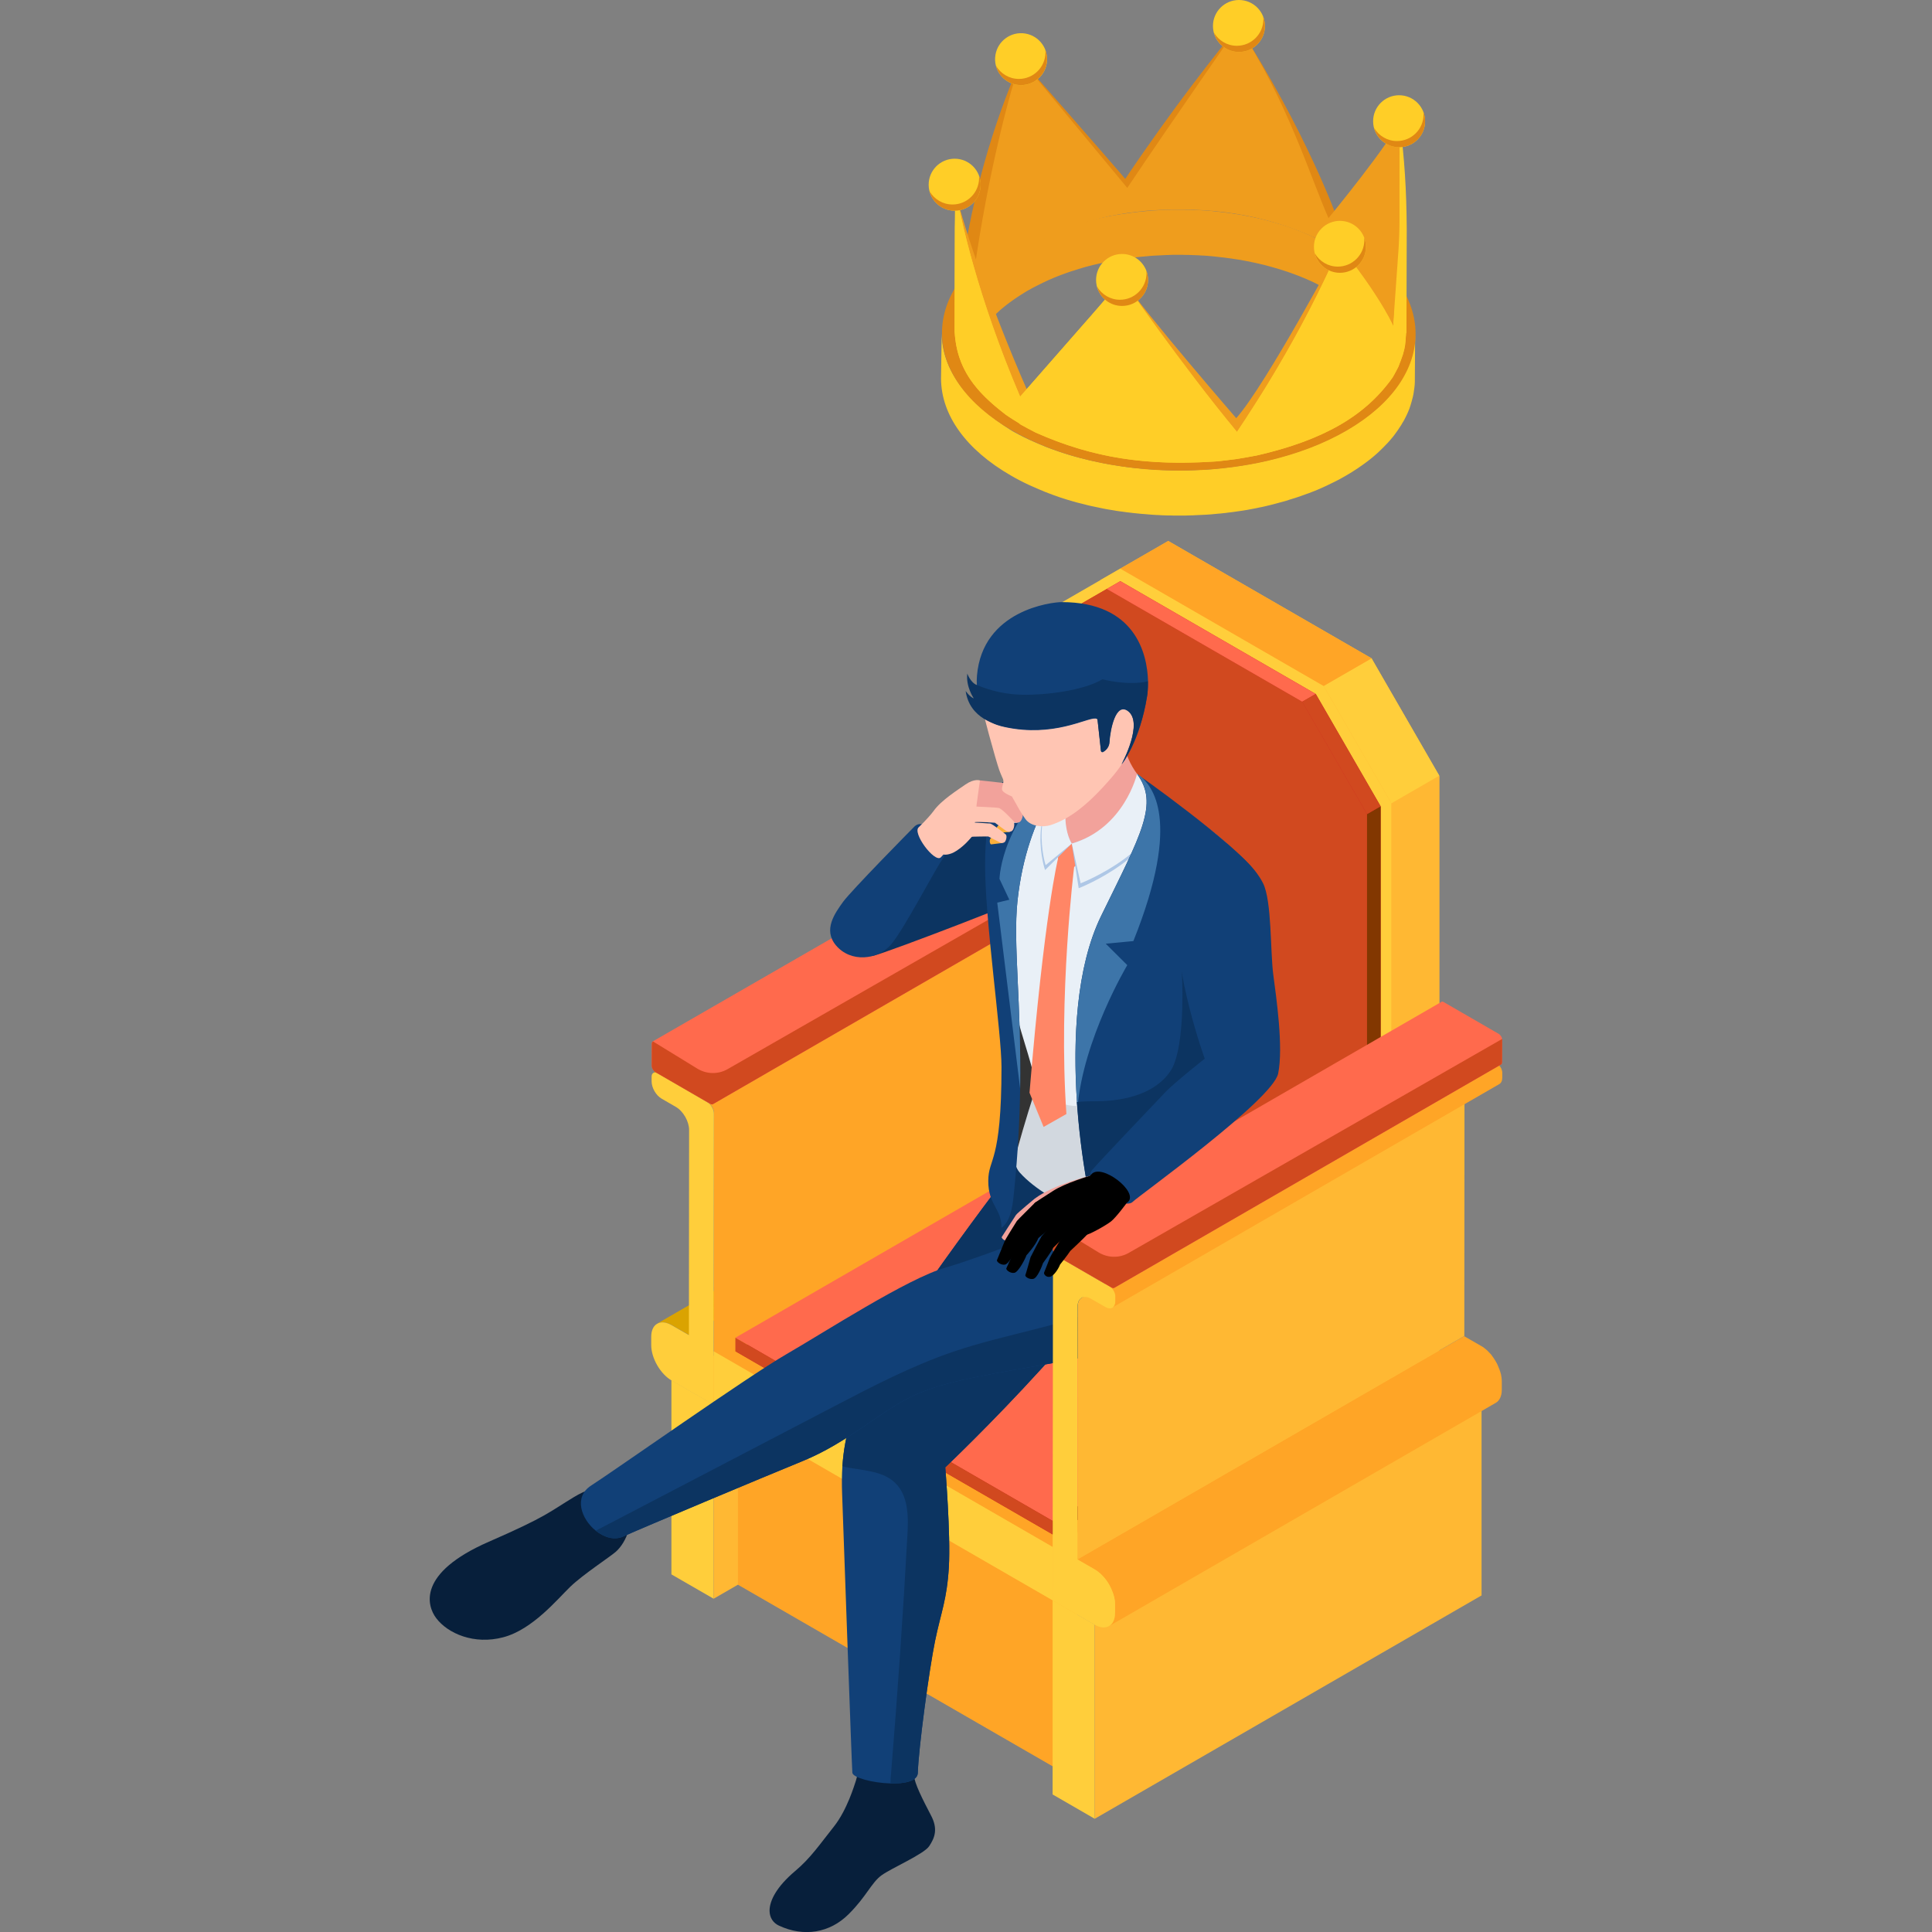 <svg id="SvgjsSvg1244" width="550" height="550" xmlns="http://www.w3.org/2000/svg" version="1.1" xmlns:xlink="http://www.w3.org/1999/xlink" xmlns:svgjs="http://svgjs.com/svgjs"><rect width="100%" height="100%" fill="#808080" stroke="none"/><defs id="SvgjsDefs1245"></defs><g id="SvgjsG1246"><svg xmlns="http://www.w3.org/2000/svg" viewBox="0 0 1110.3 2000" width="550" height="550"><path fill="#ffce3b" d="M250.2 1428.8v201l43.7 25.2v-201zM650.6 1197.7v200.9l43.7 25.3v-201z" class="colorFFCE3B svgShape"></path><path fill="#ffb833" d="m293.9 1655 400.4-231.1v-201L293.9 1454z" class="colorFFB833 svgShape"></path><path fill="#ffce3b" d="m650.6 1197.7-400.4 231.1 43.7 25.2 400.4-231.1z" class="colorFFCE3B svgShape"></path><path fill="#ffa526" d="M670 1642.1V1843l-350.9-202.5v-201z" class="colorFFA526 svgShape"></path><path fill="#ffce3b" d="M644.8 1656.6v201l43.6 25.2v-201zM1045.1 1425.4v201l43.7 25.2v-200.9z" class="colorFFCE3B svgShape"></path><path fill="#ffb833" d="m688.4 1882.8 400.4-231.2v-200.9l-400.4 231.1z" class="colorFFB833 svgShape"></path><path fill="#ffce3b" d="m1045.1 1425.4-400.3 231.2 43.6 25.2 400.4-231.1z" class="colorFFCE3B svgShape"></path><path fill="#daa301" d="M248.1 1370.5c-.4-.2-.7-.3-1-.4-.5-.2-1-.4-1.5-.5-.3-.1-.6-.2-.9-.2-.3-.1-.6-.1-.9-.2-.4-.1-.7-.1-1.1-.2-.2 0-.4 0-.6-.1h-1.7c-.5 0-1.1.1-1.6.2-.1 0-.2 0-.3.1-.4.1-.9.2-1.3.3-.1 0-.2.1-.4.1-.5.2-.9.4-1.4.6L636 1139c.3-.2.7-.4 1.1-.5.1 0 .2-.1.3-.1.1 0 .2-.1.4-.1.1 0 .3-.1.4-.2.3-.1.5-.1.8-.2.1 0 .2 0 .3-.1h.1c.4-.1.8-.1 1.3-.1h1.9c.2 0 .4 0 .6.1h.4c.2 0 .4.1.6.1.3.1.6.1.9.2.1 0 .2 0 .4.1.2 0 .3.1.5.2.5.1 1 .3 1.5.5.2.1.3.1.5.2l.6.3c.2.1.3.2.5.2.6.3 1.2.6 1.9 1l17.9 10.3L268.4 1382l-17.9-10.3c-.6-.4-1.2-.7-1.9-1-.1 0-.3-.1-.5-.2zM234.5 1110.5c-.3-.1-.7-.2-1-.2h-.1c-.3 0-.7 0-1 .1l-.9.3 400.4-231.2c.1-.1.2-.1.3-.1.1 0 .2-.1.3-.1.1 0 .1 0 .2-.1h1.3c.2 0 .4.1.5.1.1 0 .2.1.2.1.1 0 .1 0 .2.1.1 0 .2.1.3.1.3.1.6.3.8.4l51.7 29.9-400.4 231.2-51.7-29.9c-.4-.2-.8-.4-1.1-.5.1-.2.1-.2 0-.2z" class="colorDAA301 svgShape"></path><path fill="#ffa526" d="M294.2 1151.1v-.2l-.3-1.5v-.1c-.2-.5-.4-1.1-.6-1.6-.2-.5-.5-1.1-.8-1.6-.3-.5-.6-1-.9-1.4l-.1-.1c-.3-.4-.6-.8-1-1.2-.1-.1-.1-.2-.2-.2-.3-.3-.6-.5-.9-.8-.1-.1-.3-.2-.4-.3-.4-.3-.8-.6-1.3-.9L688.1 910c.4.3.9.6 1.3.9.1.1.3.2.4.3.2.2.4.3.6.5l.3.3.2.2.3.3c.2.2.4.4.6.7.1.1.1.2.2.2l.1.1c.1.1.1.2.2.2.1.2.3.4.4.6.1.2.2.4.4.6.1.2.2.3.3.5l.3.6c.1.2.2.3.2.5.1.2.2.4.2.6.1.2.2.4.2.6 0 .1.1.2.1.3v.1c0 .1.1.2.1.2.1.3.1.5.2.8 0 .2.1.3.1.5v.4c.1.4.1.9.1 1.3l-.4 301.4L293.9 1454l.4-301.4c0-.4 0-1-.1-1.5z" class="colorFFA526 svgShape"></path><path fill="#ffce3b" d="M235.8 1111.1c-3.4-1.9-6.1-.4-6.1 3.5v4.9c0 6.6 4.6 14.5 10.3 17.8l14.7 8.5c3.7 2.1 7.2 5.8 9.8 10.3 2.6 4.5 4 9.4 4 13.6l-.2 212.4-17.9-10.3c-5.6-3.2-10.9-3.8-14.9-1.5-4 2.2-6.2 7.1-6.2 13.5v8.7c0 13.4 9.4 29.8 21.1 36.6l43.4 25.1.4-301.4c0-4.3-3-9.6-6.8-11.7l-51.6-30z" class="colorFFCE3B svgShape"></path><path fill="#ff6a4d" d="M229.8 1103.1c0 2.5 1.7 5.5 3.9 6.8l56.8 32.8c1.2.7 2.3.7 3 .1-.1.1-.2.2-.3.2l400.4-231.2c.7-.4 1.1-1.3 1.1-2.5l.1-22.5c0-.3 0-.5-.1-.8v-.5c0-.2-.1-.3-.1-.5v-.2c0-.1 0-.1-.1-.2 0-.1-.1-.2-.1-.4 0-.1-.1-.2-.1-.4 0-.1-.1-.2-.1-.3-.1-.1-.1-.2-.2-.3 0-.1-.1-.2-.1-.3-.1-.1-.1-.2-.2-.3-.1-.1-.1-.2-.2-.3l-.1-.1s0-.1-.1-.1l-.1-.1c-.1-.1-.2-.3-.3-.4 0-.1-.1-.1-.1-.2l-.1-.1-.2-.2-.3-.3-.2-.2c-.2-.2-.5-.4-.7-.5l-56.8-32.8c-.2-.1-.4-.2-.5-.3-.1 0-.1 0-.2-.1h-.1s-.1 0-.1-.1c-.1 0-.2-.1-.3-.1h-.9c-.1 0-.1 0-.2.1-.1 0-.1.1-.2.1L231 1078c-.7.4-1.1 1.3-1.2 2.5v22.6z" class="colorFF6A4D svgShape"></path><path fill="#d1491f" d="M229.8 1103.1c0 2.5 1.7 5.5 3.9 6.8l56.8 32.8c1.2.7 2.3.7 3 .1-.1.1-.2.2-.3.2l400.4-231.2c.7-.4 1.1-1.3 1.1-2.5l.1-22.5v-1.5l-386.5 221.5c-9.6 5.5-21.5 5.3-31-.4L231 1078l-1 1.5c-.1.3-.1.7-.1 1l-.1 22.6z" class="colorD1491F svgShape"></path><path fill="#ffb833" d="m1045.1 1425.4-400.3 231.2L293.9 1454l400.4-231.1z" class="colorFFB833 svgShape"></path><path fill="#ffa526" d="m1045.1 1370.2-400.3 231.2-350.9-202.6 400.4-231.1z" class="colorFFA526 svgShape"></path><path fill="#ffb833" d="M1045.1 1370.2v55.2l-400.3 231.2v-55.2z" class="colorFFB833 svgShape"></path><path fill="#ffce3b" d="M293.9 1398.8v55.2l350.9 202.6v-55.2z" class="colorFFCE3B svgShape"></path><path fill="#ffb833" d="M1045.1 803.1 975 681.5 764.5 560l-70.2 40.5v567.2l350.8 202.5z" class="colorFFB833 svgShape"></path><path fill="#ffce3b" d="m995.6 831.7-70.2-121.6-210.5-121.5-70.1 40.5v567.2l350.8 202.5z" class="colorFFCE3B svgShape"></path><path fill="#ffb833" d="m995.6 1398.8 49.5-28.6V803.1l-49.5 28.6z" class="colorFFB833 svgShape"></path><path fill="#ffce3b" d="m925.405 710.08 49.535-28.6 70.15 121.5-49.535 28.6z" class="colorFFCE3B svgShape"></path><path fill="#ffa526" d="M975 681.5 764.5 560l-49.6 28.6 210.5 121.5z" class="colorFFA526 svgShape"></path><path fill="#cf281f" d="m984.4 834.7-67.2-116.3-202.3-116.8-58.9 34v567.2l328.4 189.6z" class="colorCF281F svgShape"></path><path fill="#d1491f" d="m970.3 842.8-67.1-116.4-202.3-116.7-58.9 34v567.2l328.3 189.6z" class="colorD1491F svgShape"></path><path fill="#823701" d="m970.3 1400.5 14.1-8.1V834.7l-14.1 8.1z" class="color823701 svgShape"></path><path fill="#ff6a4d" d="m917.2 718.4-14 8-202.3-116.7 14-8.1z" class="colorFF6A4D svgShape"></path><path fill="#d1491f" d="m903.177 726.422 14.029-8.1 67.15 116.303-14.03 8.1z" class="colorD1491F svgShape"></path><path fill="#cf281f" d="M970.3 1400.5 642 1210.9l-325.6 187.9 328.4 189.6z" class="colorCF281F svgShape"></path><path fill="#ff6a4d" d="M970.3 1386.4 642 1196.8l-325.6 188 328.4 189.6z" class="colorFF6A4D svgShape"></path><path fill="#d1491f" d="M644.8 1574.4v14l-328.4-189.6v-14z" class="colorD1491F svgShape"></path><path fill="#8e2409" d="M970.3 1386.4v14.1l-325.5 187.9v-14z" class="color8E2409 svgShape"></path><path fill="#333333" d="M594 1208.9s16.1-22.8 60-33.4l-51.2-144.1-8.8 177.5z" class="color333 svgShape"></path><path fill="#071f3b" d="M517 1911.2c-5.6 8.3-39 22.6-49.4 30.2-10.4 7.6-15.8 22.2-34 40.2-19.4 19.3-46.1 23.9-72.1 11.8-6-2.8-9.6-8.2-9.7-15.3-.1-10.7 7.6-25.3 26.5-41.2 16.1-13.5 26.1-28.5 40-45.9 13.9-17.5 21.4-43.4 22.8-47.4 1.3-4 3.5-14.1 4.2-21 1.1-10.2 22.7-12.1 38.6-9.9 9.5 1.3 17 4 16.9 7.3 0 0 0 8.9.4 17.5.4 8.5 9.7 26.4 17.5 41.4 7.9 14.6 3.9 23.9-1.7 32.3z" class="color071F3B svgShape"></path><path fill="#114077" d="M760.2 1240.7C724.9 1338 533.7 1519 533.7 1519s5.7 69.4 3.7 103.3c-2 33.9-8.2 46.9-14.3 76.5-6.1 29.6-17.2 112.1-17.8 136.3-.2 8.8-13.6 11.5-28.4 11.1-18.4-.5-39-6-39.4-11.1-.7-9.1-8.9-241.5-10.6-288.8-.4-10.2-.3-19.7.3-28.6 2.2-32.2 10.6-57.5 25.5-88.9 29.7-62.9 163.9-237 163.9-237 50.4-63.8 178.9-48.4 143.6 48.9z" class="color114077 svgShape"></path><path fill="#0c3461" d="M760.2 1240.7C724.9 1338 533.7 1519 533.7 1519s5.7 69.4 3.7 103.3c-2 33.9-8.2 46.9-14.3 76.5-6.1 29.6-17.2 112.1-17.8 136.3-.2 8.8-13.6 11.5-28.4 11.1.1-4.1.4-8.1.8-12 6.7-81.6 12.3-163.2 16.8-244.9 1.1-19.2 1.1-41-12.8-54.3-12.1-11.7-30.5-12.6-47.1-15.5-2.6-.5-5.1-1-7.4-1.7 2.2-32.2 10.6-57.5 25.5-88.9 29.7-62.9 163.9-237 163.9-237 50.4-63.9 178.9-48.5 143.6 48.8zM460.1 989.2c15.2-3.9 163.4-60.2 190.9-74.8 59.2-31.6 4.1-124.9-26.8-120.1-30.9 4.8-177.7 126.4-190.9 140.3-18.8 19.7 3.2 60.7 26.8 54.6z" class="color0C3461 svgShape"></path><path fill="#071f3b" d="M149.4 1549.7c-26.2 15.8-27.5 19.8-88.2 46.3-74.3 32.4-64.2 66.3-54.5 79.1 12 15.9 39.2 27.8 69.4 19.8 30.4-8 56.1-39.5 69.4-52.3 13.3-12.8 40.9-30.8 47-36.1 10.8-9.3 22.1-34.2 9-51.4-12-15.8-25.7-21.3-52.1-5.4z" class="color071F3B svgShape"></path><path fill="#114077" d="M782 1377.2c-114.3 39.7-223.6 39.7-283.1 68.4-33 15.9-66.4 48-113.1 67-42.3 17.3-164.9 68.7-185.5 78-9.3 4.2-19.9.8-28.4-6-15-12-23.2-34.9-4.9-46.7 24.4-15.7 162.8-113.3 202-135.9s125.8-78.7 164.7-89.7c38.8-11 159.6-58.2 201.2-74.1 28.3-10.8 63.3-19.7 84.8-17.3 10.1 1.1 17.3 4.7 19.3 11.8 6.2 22.4 4.2 123.2-57 144.5z" class="color114077 svgShape"></path><path fill="#0c3461" d="M782 1377.2c-114.3 39.7-223.6 39.7-283.1 68.4-33 15.9-66.4 48-113.1 67-42.3 17.3-164.9 68.7-185.5 78-9.3 4.2-19.9.8-28.4-6 1.2-.7 2.4-1.3 3.6-1.9 81.3-42.4 162.7-84.9 244-127.3 39.9-20.8 80.1-41.7 122.7-56.2 56.3-19.1 116.6-26.7 170.6-51.6 22.4-10.3 43.2-24.3 60.8-41.6 15.3-15.2 28.2-33.2 35.7-53.5 3.8-10.2 5.8-21.5 10.3-31.5 10.1 1.1 17.3 4.7 19.3 11.8 6.3 22.3 4.3 123.1-56.9 144.4z" class="color0C3461 svgShape"></path><path fill="#e9f0f7" d="M841.5 1226.5c5.5 15.9-38.3 49.5-85 49.5-37.1 0-115-27.7-145.8-62.3-4.2-4.8-5.7-11.4-4.1-17.5 3.2-12.1 9.8-35.8 20.6-69.3-.1-2-.3-4.1-.7-6.2-3.3-23.3-16.4-53-25-95.3-.6-3-13.9-17.9-19.6-74.8-3.1-31.1-8.4-84.4 6-117.8 14.4-33.4 27.9-40.6 55.2-39.8 0 0 59.1-5 113.8 30.5 58.6 38.1 85.7 60.4 93.7 86.2 8 25.8-36.2 207.9-32.8 236.4 3.3 28.3 18.9 66.7 23.7 80.4z" class="colorE9F0F7 svgShape"></path><path d="M841.5 1226.5c5.5 15.9-38.3 49.5-85 49.5-37.1 0-115-27.7-145.8-62.3-4.2-4.8-5.7-11.4-4.1-17.5 3.2-12.1 9.8-35.8 20.6-69.3-.1-2-.3-4.1-.7-6.2 4.9 7.1 11.1 13.1 18.5 17.5 20.2 11.9 49.7 8.1 62.8-11.3 9.4-13.9 9-31.9 10.2-48.7 3.2-45.2 20.5-89.3 48.9-124.6 0 0 31-43.7 83.8-43.9 8 25.8-36.2 207.9-32.8 236.4 3.2 28.3 18.8 66.7 23.6 80.4z" opacity=".1" fill="#000000" class="color000 svgShape"></path><path fill="#f2a29b" d="M718.7 770.1s2.8 27 31.1 49c28.3 21.9-31.1 74.5-85.1 54.2-44.6-16.7-8.8-61.9-2.8-73.6 5.9-11.7 42.2-60.6 56.8-29.6z" class="colorF2A29B svgShape"></path><path fill="#ff8666" d="M664.6 873.3 651.9 863l-1.6 26.3s-14.1 56.5-29.4 241.9l14.6 35.4 23.6-13.4c-8.6-122.4 8-255.7 8-255.7l20-16.4c-5.7-1.4-22.5-7.8-22.5-7.8z" class="colorFF8666 svgShape"></path><path fill="#aec7e6" d="M664.6 873.3 637 900.7s-21.5-61.2 26.8-102.3c-.1 0-14.9 48 .8 74.9zM733 805.2s-13.7 52-68.3 68.1l7.1 46.2s89.3-34.7 85.2-91.7l-24-22.6z" class="colorAEC7E6 svgShape"></path><path fill="#e9f0f7" d="m664.6 873.3-27 22.3s-20.2-61.2 28.1-102.3c0-.1-16.8 53.1-1.1 80zM732.2 801.1s-12.9 56.1-67.5 72.2l9.1 41.1s89.3-34.7 85.2-91.7l-26.8-21.6z" class="colorE9F0F7 svgShape"></path><path fill="#114077" d="M665.7 793.2c0 .1 0 .1 0 0-1.5 1.4-47.3 45-57.3 139.8-4.6 44.3 4.1 104.2 2.8 193.9-.5 31.4-2.2 66.4-6.2 105.7-1 9.9-2.3 30.9-13.1 38.4 0-20.5-13.7-23.2-13.7-48.4 0-24.3 13.7-17.4 13.7-118.1 0-35.3-17-150.7-17-208.9 0-58.2 12.5-85.4 38.4-98.1 19.4-9.5 52.4-4.3 52.4-4.3z" class="color114077 svgShape"></path><path fill="#3d75a9" d="M608.4 933c-4.6 44.3 4.1 104.2 2.8 193.9 0 0-20.7-168.2-23.7-192.5l12.5-3-10.2-21.6s1.9-68.1 75.9-116.5c-1.4 1.3-47.3 44.9-57.3 139.7z" class="color3D75A9 svgShape"></path><path fill="#114077" d="M501.7 855.7c-4 4-65.2 66.1-73.8 77.9-8.5 11.8-20.9 28.9-7.4 45 15.2 18.1 43.2 15.3 57.1-.9 13.8-16.1 47.7-82.1 54.1-89.5 7.7-8.8-17.3-45.2-30-32.5z" class="color114077 svgShape"></path><path fill="#666666" d="M608.7 838.4s-12.3.6-13.6.6c-1.3 0-2-4.9-.1-7.5 2-2.6 7.5-3.8 13.8-2.2l-.1 9.1z" class="color666 svgShape"></path><path fill="#f2a29b" d="M570.1 807.9s24.8 2.5 27.6 3.3c3.8 1.1 13.2 13 15.2 15 2.5 2.5.7 10-1.9 11.6-1.4.9-4 1.1-5.6.2-1.2-.7-12.9-10.5-12.9-10.5s-14.6-1.4-21.8-1.9c-7.1-.7-6.8-18.4-.6-17.7z" class="colorF2A29B svgShape"></path><path fill="#ffffff" d="M608.3 851.6s-13 .6-14.4.7c-1.4 0-2.2-5.2-.1-8 2.1-2.7 8-4.1 14.6-2.3l-.1 9.6z" class="colorFFF svgShape"></path><path fill="#f2a29b" d="M565.7 818.9s28.1 2.9 31 3.8c4.1 1.2 14 13.8 16.1 15.9 2.6 2.6.7 10.6-2 12.3-1.5 1-4.3 1.1-5.9.2-1.3-.8-13.7-11.1-13.7-11.1s-17.3-2.4-24.8-2.2c-7.5.1-7.3-19.7-.7-18.9z" class="colorF2A29B svgShape"></path><path fill="#ffc5b3" d="M569.6 807.9s-5.8-2.2-15 4.2c-8.1 5.7-25.2 16.4-32.9 27.3-2.8 4-10.2 11.7-10.2 11.7l-5.2 5.2c-7.2 5.7 16.1 36.8 22.6 31.4l2.9-3.1s5.7 1.4 13.9-4.1c8.1-5.5 12.4-10.8 15.4-14.2 3-3.4 3.8-24.4 5.1-33.8 1.2-9.4 3.4-24.6 3.4-24.6z" class="colorFFC5B3 svgShape"></path><path fill="#fbb03b" d="M600.7 861.1s-11.3 1.2-12.5 1.3c-1.2.1-2.2-4.5-.5-6.9 1.7-2.5 6.7-4 12.6-2.7l.4 8.3z" class="colorFBB03B svgShape"></path><path fill="#ffc5b3" d="M562.5 834.8s23.8 1 26.5 1.6c3.6.8 13 11.3 14.8 13 2.4 2.2 1.2 9.2-1.1 10.8-1.3.9-3.7 1.2-5.1.5-1.2-.6-12.5-9-12.5-9s-15.2-1.2-21.7-.6-6.6-16.6-.9-16.3z" class="colorFFC5B3 svgShape"></path><path fill="#fbb03b" d="M593.1 872.6s-10.8 1.3-11.9 1.5c-1.1.1-2.2-3.7-.8-5.9 1.4-2.2 5.9-3.7 11.3-2.9l1.4 7.3z" class="colorFBB03B svgShape"></path><path fill="#ffc5b3" d="M558.1 851.2s19.6 1 22 1.3c2.4.4 14.5 9.8 16.2 11.3 1.7 1.5.3 7.2-1.5 8.2-1.2.7-3 .9-4.3.2-1.1-.6-12.3-6.3-12.3-6.3s-14.8 0-20.7.5c-5.9.6-4.6-15.5.6-15.2zM741.7 720.1c-6.4 44.2-22 68.7-35.4 84.3-25.1 29.3-44.3 43.6-63.8 49.8-7 2.2-20 1.8-25.9-6.4-4.9-6.8-7.6-12.1-13.9-23.3 0 0-8.3-3.3-9.9-6.2-1.6-3 2.3-7.9.6-11.9-1.3-3.1-2.7-6-4-9.8-2.9-8-18.8-64.4-19.6-75.5-4.1-62.3 45.6-90.5 82.3-95.1 46.4-6 97.8 37.2 89.6 94.1z" class="colorFFC5B3 svgShape"></path><path fill="#114077" d="M742.6 721.2c-7.5 46.2-25.7 69.7-26.4 70.3.6-1 23.2-43.2 6.5-55.4-12.5-9.1-18.2 19-19 32.3-.1 2.2-.8 4.2-2 6-1.2 1.7-2.8 3.2-4.7 4.2-.9.4-2-.1-2.1-1.1l-3.4-31c0-.8-.1-1.4-.4-1.8-.1-.1-.1-.2-.2-.3-.1-.1-.2-.2-.3-.2-.2-.1-.3-.2-.5-.2-.1-.1-.3-.1-.4-.1h-.1c-.2 0-.3 0-.5-.1-9.2-.7-43.4 19.7-93.6 8.9-23.5-5-25.5-15.4-28.1-33.2-.5-3.4-.9-6.8-1-10.1-.2-3.4-.2-6.7.1-9.9 5.7-68 77.4-76.2 87.7-76.2 76.2 0 88.7 53.4 89.4 82.2 0 7.1-.5 12.7-1 15.7z" class="color114077 svgShape"></path><path fill="#0c3461" d="M743.4 705.3c-21.1 4.9-47-2.1-47-2.1-20 11.9-59.6 16.5-82.9 16-16.2-.3-32.3-3.8-47.2-10.1-6.5-2.5-9.8-11.8-9.8-11.8-1.7 13.5 6.7 25.7 6.7 25.7-4.4-1.8-8.4-7.7-8.4-7.7 4.1 29 32.5 35.2 40.6 37 50.2 10.8 84.4-9.6 93.6-8.9.2 0 .3 0 .5.1h.1c.1 0 .3.1.4.1.2.1.4.1.5.2.1.1.2.2.3.2.1.1.2.2.2.3.3.4.4 1 .4 1.8l3.4 31c.1 1 1.2 1.6 2.1 1.1 2-1 3.6-2.4 4.7-4.2 1.2-1.8 1.9-3.8 2-6 .8-13.3 6.5-41.3 19-32.3 16.8 12.2-5.9 54.3-6.5 55.4.7-.6 18.9-24.1 26.4-70.3.6-2.6 1.1-8.2.9-15.5z" class="color0C3461 svgShape"></path><path fill="#114077" d="M858.9 912.2c-.8 4.8-3.1 18.3-6.2 36.7-9.4 55.3-25.7 154.7-26.8 195.1-1.5 53.9 15 73.2 22.9 103.8 8.5 33.3-133.6 64.7-139.3 58.9-5.4-5.4-10.3-12.2-14.4-22.2-7.3-18-19.7-73.1-24.6-137.2-.2-2.1-.3-4.3-.5-6.4-4.4-66-.6-140.3 25-192.7 41.6-85.2 60.1-116.1 37.1-147.1.2.1 1.6 1.2 4 2.9 22 15.6 125.5 90.9 122.8 108.2z" class="color114077 svgShape"></path><path fill="#3d75a9" d="m728.4 974.2-28.6 2.7 22.3 22.2s-45.8 76.6-51.6 148.2c-5.1-67.6-1.9-145 24.6-199.1 41.6-85.2 60.1-116.1 37.1-147.1.2.1 1.8.8 4 2.9 10.3 9.3 43.4 42.7-7.8 170.2z" class="color3D75A9 svgShape"></path><path fill="#0c3461" d="M848.7 1247.8c8.5 33.3-133.6 64.7-139.3 58.9-5.4-5.4-10.3-12.2-14.4-22.2-7.3-18-19.7-73.1-24.6-137.2-.2-2.1-.3-4.3-.5-6.4 6.9-1 14.1-.8 21.1-.9 28.7-.3 60.4-7.8 76.1-31.7 13-19.8 12.9-77.3 11.5-100.9-1.4-23.6 11.9-36 11.9-36 10.7-13.3 27.7-20.3 44.6-22.4 5.8-.7 11.6-.6 17.4-.1-9.4 55.3-25.7 154.7-26.8 195.1-1.4 53.8 15.2 73.2 23 103.8z" class="color0C3461 svgShape"></path><path fill="#ffa526" d="M709.3 1657.9c0-.5-.1-1-.2-1.5-.1-.6-.2-1.2-.3-1.9-.1-.3-.1-.7-.2-1-.1-.3-.2-.7-.3-1-.1-.5-.3-1-.4-1.5-.1-.3-.2-.6-.3-.8-.2-.6-.4-1.1-.6-1.7-.1-.2-.2-.5-.3-.7-.3-.7-.6-1.5-.9-2.2v-.1c-.3-.8-.7-1.6-1.1-2.3l-.3-.6c-.4-.8-.8-1.5-1.2-2.3-.4-.8-.9-1.5-1.4-2.3-.1-.2-.3-.4-.4-.6-.3-.5-.7-1-1.1-1.5-.2-.3-.4-.5-.6-.8-.3-.4-.7-.8-1-1.2-.3-.3-.5-.6-.8-1-.2-.3-.5-.6-.8-.8-.5-.5-.9-1-1.4-1.5l-.9-.9-.7-.7c-.4-.3-.8-.7-1.2-1-.2-.2-.5-.4-.7-.6-.4-.3-.9-.7-1.3-1-.2-.2-.4-.3-.6-.5-.6-.4-1.3-.9-2-1.2l-17.9-10.3 400.4-231.2 17.9 10.3c.7.4 1.3.8 2 1.2.2.1.4.3.6.5.4.3.9.6 1.3 1 .2.2.5.4.7.6.4.3.8.7 1.2 1l.7.7c.2.2.4.3.5.5l.4.4c.5.5 1 1 1.4 1.5l.5.5.3.3c.3.3.5.6.8 1 .2.3.4.5.6.8.1.2.2.3.3.5.2.3.4.5.6.8.2.2.3.4.5.7l.6.9c.1.2.3.4.4.6.1.1.1.2.2.3.4.6.7 1.2 1.1 1.8 0 .1.1.1.1.2.3.5.6 1 .9 1.6.1.2.2.5.4.7l.3.6c.1.2.2.3.2.5.3.6.6 1.2.8 1.8v.1c.2.6.5 1.2.7 1.7.1.2.1.3.2.5s.2.5.3.7c.1.3.2.5.3.8l.3.9c.1.3.2.6.3.8 0 .1.1.3.1.4.1.4.2.8.3 1.1.1.3.2.7.3 1 0 .1 0 .2.1.3.1.2.1.5.1.7.1.6.2 1.2.3 1.9 0 .1.1.3.1.4 0 .4.1.7.1 1.1 0 .2.1.5.1.7.1.8.1 1.5.1 2.3v8.7c0 6.7-2.4 11.4-6.2 13.6l-400.4 231.2c3.8-2.2 6.2-6.9 6.2-13.6v-8.7c0-.7 0-1.5-.1-2.3v-.9z" class="colorFFA526 svgShape"></path><path fill="#ffb833" d="M670.8 1352.3c0-4.2 1.5-7.4 4.1-8.9l400.4-231.2c-2.6 1.5-4.1 4.7-4.1 8.9l-.2 261.9-400.4 231.2.2-261.9z" class="colorFFB833 svgShape"></path><path fill="#ffa526" d="M650.5 1301.1c-.4-.1-.8-.2-1.1-.2h-.1c-.4 0-.7 0-1.1.1h-.1c-.4.1-.7.2-1 .4l400.4-231.2c.1-.1.2-.1.3-.2.1 0 .2-.1.4-.1.1 0 .2 0 .2-.1H1049.9c.2 0 .4.1.6.1.1 0 .2.1.3.1.1 0 .2.1.2.1.1 0 .2.1.3.1.3.1.6.3.9.5l51.7 29.9-400.4 231.2-51.7-29.9c-.4-.2-.8-.4-1.3-.6.2-.1.1-.2 0-.2z" class="colorFFA526 svgShape"></path><path fill="#ffce3b" d="M652 1301.8c-3.7-2.2-6.8-.4-6.8 3.9l-.4 351 43.4 25.1c11.7 6.8 21.2 1.3 21.2-12.1v-8.7c0-6.4-2.2-13.8-6.1-20.7-3.9-6.8-9.3-12.4-14.9-15.7l-17.9-10.3.2-261.9c0-4.2 1.5-7.4 4.1-8.9 2.6-1.5 6.1-1.1 9.8 1l14.8 8.5c5.7 3.3 10.3.6 10.3-5.9v-4.9c0-3.9-2.7-8.6-6.1-10.5l-51.6-29.9z" class="colorFFCE3B svgShape"></path><path fill="#ffa526" d="M709.8 1347v-4.9c0-.5 0-.9-.1-1.4v-.2c-.1-.4-.2-.9-.3-1.3v-.1c-.1-.5-.3-1-.5-1.4-.2-.5-.5-1-.7-1.4-.3-.4-.5-.9-.8-1.3l-.1-.1c-.3-.4-.6-.7-.9-1.1l-.2-.2c-.2-.3-.5-.5-.8-.7-.1-.1-.2-.2-.4-.3-.4-.3-.8-.6-1.1-.8l400.4-231.2c.4.2.8.5 1.1.8.1.1.2.2.4.3.2.2.4.3.5.5l.2.2.2.2.2.2c.2.2.3.4.5.6l.2.2.1.1.2.2c.1.2.2.3.4.5.1.2.2.3.3.5.1.1.2.3.2.4.1.2.2.3.3.5.1.2.1.3.2.5s.2.4.2.5c.1.2.1.4.2.6 0 .1.1.2.1.3v.1c0 .1 0 .1.1.2.1.2.1.5.2.7 0 .1 0 .3.1.4v.4c.1.4.1.8.1 1.2v4.9c0 3.3-1.2 5.5-3 6.6l-400.4 231.2c1.7-.9 2.9-3.2 2.9-6.4z" class="colorFFA526 svgShape"></path><path fill="#ff6a4d" d="M645.2 1293.3c0 2.5 1.7 5.5 3.9 6.8l56.8 32.8c1.2.7 2.3.7 3 .1-.1.1-.2.2-.3.2L1109 1102c.7-.4 1.1-1.3 1.1-2.5l.1-22.5c0-.3 0-.5-.1-.8v-.5c0-.2-.1-.3-.1-.5v-.2c0-.1 0-.1-.1-.2 0-.1-.1-.2-.1-.4 0-.1-.1-.2-.1-.4 0-.1-.1-.2-.1-.3-.1-.1-.1-.2-.2-.3 0-.1-.1-.2-.1-.3-.1-.1-.1-.2-.2-.3-.1-.1-.1-.2-.2-.3l-.1-.1s0-.1-.1-.1l-.1-.1c-.1-.1-.2-.3-.3-.4 0-.1-.1-.1-.1-.2l-.1-.1-.2-.2-.3-.3-.2-.2c-.2-.2-.5-.4-.7-.5l-56.8-32.8c-.2-.1-.4-.2-.5-.3-.1 0-.1 0-.2-.1h-.1s-.1 0-.1-.1c-.1 0-.2-.1-.3-.1h-.9c-.1 0-.1 0-.2.1-.1 0-.1.1-.2.1L647 1268.3c-.7.4-1.1 1.3-1.2 2.5l-.6 22.5z" class="colorFF6A4D svgShape"></path><path fill="#d1491f" d="M645.2 1293.3c0 2.5 1.7 5.5 3.9 6.8l56.8 32.8c1.2.7 2.3.7 3 .1-.1.1-.2.2-.3.2L1109 1102c.7-.4 1.1-1.3 1.1-2.5l.1-22.5v-1.5L723.6 1297c-9.6 5.5-21.5 5.3-31-.4l-46.2-28.2-1 1.5c-.1.3-.1.7-.1 1l-.1 22.4z" class="colorD1491F svgShape"></path><path fill="#114077" d="M825.8 874c7.8 7.1 27.8 22.1 36.9 40.4 9.1 18.3 7.4 70.6 10.5 94.2 3.1 23.6 10.7 75.4 5.1 102.7s-145 127.1-150.4 132.7c-9.6 9.9-53.4-19.7-42.4-32.6 8-9.4 67.3-71.6 76.4-81.2 9.1-9.5 40.4-34.3 40.4-34.3s-33-90.5-27.9-149.7c5.2-59.2 42.4-80.5 51.4-72.2z" class="color114077 svgShape"></path><path fill="#f2a29b" d="M683.4 1217.2s-36.9 8.7-57.1 23.6c0 0-17.9 14.8-19.3 16.8-1.4 2-15 23.2-15 23.2s2.1 6.6 12.9 2.2c11.5-4.7 14.3-13.9 14.3-13.9l18.2-11.5s19.2 10.3 44.6-9.5c25.3-19.8 7.1-33.1 1.4-30.9z" class="colorF2A29B svgShape"></path><g fill="#ffc5b3" class="colorFFC5B3 svgShape"><path d="m685 1215.6-1.6 1.6s-25.3 7.4-37.9 15.5-18 11.4-19.3 12.8c-1.2 1.4-1.5 8.3.1 10.5 1.6 2.3 48.8 22.5 52.4 22.5s21.2-9.9 26.6-14.1c5.4-4.3 16.3-19.2 16.3-19.2l1.4-1.1c10.8-10.6-27.8-40.3-38-28.5z" fill="#000000" class="color000 svgShape"></path><path d="M626.2 1245.4c-2.8 2.9-17.7 17.5-18.4 18.6-.7 1.1-12.2 19.4-12.6 20.8-.4 1.4-7.5 18.2-8 19.7-.6 1.5 4.1 5.5 8.4 4.6 4.3-.9 11.5-15.1 12.4-18.1 0 0 9.4-10.1 12.4-17.9 0 0 15.9-10.7 18.7-14 5.4-6.1-6.5-20.1-12.9-13.7z" fill="#000000" class="color000 svgShape"></path><path d="M636.8 1252.4c-2.8 2.9-17.9 16.9-18.6 18-.7 1.1-11.2 19.5-11.6 20.9-.4 1.4-9.1 20.2-9.7 21.7-.6 1.5 4.1 5.5 8.4 4.6 4.3-.9 11.5-15.1 12.4-18.1 0 0 9.4-10.1 12.4-17.9 0 0 17.2-13.9 20.1-17.1 5.3-6.1-7-18.6-13.4-12.1z" fill="#000000" class="color000 svgShape"></path><path d="M651.2 1260.3c-2.8 2.9-17.2 18.5-17.9 19.6-.7 1.1-10.8 20.2-11.3 21.5-.4 1.4-4.8 17.2-5.4 18.6-.6 1.5 3.9 4.8 8.2 3.9 4.3-.9 9.1-13.4 10.1-16.4 0 0 7.9-10.6 10.6-15.9 0 0 16.2-15.8 19.1-19 5.2-6-7-18.8-13.4-12.3z" fill="#000000" class="color000 svgShape"></path><path d="M668.6 1265c-2.8 2.9-15.3 17.9-16 19-.7 1.1-10.3 16.9-10.7 18.2-.4 1.4-5.3 13.7-5.9 15.1-.6 1.5 1.9 5.3 6.2 4.4 4.3-.9 9.3-9.6 10.3-12.6 0 0 8.4-10.6 10.6-14.1 0 0 14.6-13.7 17.5-17 5.3-5.9-7.1-18.1-12-13z" fill="#000000" class="color000 svgShape"></path></g><path fill="#ef9d1d" d="M553.8 387.2c0-.5.1-1 .1-1.4 0-.6.1-1.1.2-1.7 0-.5.1-1 .2-1.4.1-.6.1-1.1.2-1.7.1-.5.1-1 .2-1.4.1-.6.2-1.1.3-1.7.1-.5.2-.9.3-1.4.1-.6.2-1.1.4-1.7.1-.5.2-.9.3-1.4.1-.6.3-1.2.5-1.7.1-.5.2-.9.4-1.4.2-.6.4-1.2.5-1.8.1-.4.3-.9.4-1.3.2-.6.4-1.3.7-1.9.1-.4.3-.8.4-1.2.4-1 .8-2.1 1.2-3.1 0-.1.1-.2.1-.3.4-.9.8-1.9 1.3-2.8.2-.4.3-.7.5-1 .3-.7.6-1.3 1-2 .2-.4.4-.8.7-1.2.3-.6.6-1.2 1-1.8.2-.4.4-.8.7-1.1l1.2-2.1c.3-.4.5-.8.8-1.2.4-.6.8-1.3 1.2-1.9.3-.4.6-.8.9-1.3.4-.6.9-1.3 1.3-1.9l.9-1.2c.5-.7 1-1.3 1.5-2 .3-.4.6-.7.8-1.1.9-1.1 1.8-2.3 2.8-3.4l.6-.6 2.4-2.7c.3-.3.6-.7 1-1 .8-.8 1.6-1.7 2.4-2.5.3-.3.5-.6.8-.8 1.1-1.1 2.2-2.2 3.4-3.2.4-.4.9-.8 1.3-1.2.5-.5 1.1-1 1.6-1.5.5-.4 1-.8 1.4-1.2.6-.5 1.1-1 1.7-1.4l1.5-1.2c.6-.5 1.1-.9 1.7-1.4.5-.4 1.1-.8 1.6-1.2.6-.5 1.2-.9 1.8-1.4.5-.4 1.1-.8 1.7-1.2.6-.4 1.2-.9 1.8-1.3.6-.4 1.1-.8 1.7-1.2.6-.4 1.3-.9 1.9-1.3l1.8-1.2c.7-.4 1.3-.9 2-1.3.6-.4 1.2-.8 1.9-1.2.7-.4 1.4-.8 2-1.3 1.1-.7 2.2-1.3 3.3-2 1.7-1 3.3-1.9 5-2.8.5-.3 1-.5 1.5-.8 1.4-.7 2.7-1.4 4.1-2.1l1.2-.6c1.7-.9 3.5-1.7 5.2-2.6.3-.1.6-.3.9-.4l4.5-2.1c.5-.2 1.1-.5 1.6-.7 1.5-.6 2.9-1.3 4.4-1.9.4-.2.8-.3 1.2-.5 1.8-.7 3.7-1.5 5.6-2.2.4-.1.7-.3 1.1-.4 1.6-.6 3.2-1.2 4.7-1.7.6-.2 1.1-.4 1.7-.6 1.7-.6 3.4-1.2 5.2-1.7.2-.1.4-.1.7-.2 1.6-.5 3.3-1 4.9-1.6.1 0 .2-.1.3-.1 1.5-.5 3.1-.9 4.7-1.4.6-.2 1.2-.3 1.7-.5l3.3-.9c.7-.2 1.4-.4 2.1-.5 1-.3 2-.5 3-.8.7-.2 1.5-.4 2.2-.5 1-.2 2-.5 3-.7.8-.2 1.5-.3 2.3-.5 1-.2 1.9-.4 2.9-.6.8-.2 1.6-.3 2.3-.5 1-.2 1.9-.4 2.9-.6.8-.2 1.6-.3 2.4-.5 1-.2 1.9-.4 2.9-.5.7-.1 1.4-.2 2.1-.4 1.6-.3 3.2-.6 4.9-.8.5-.1 1-.2 1.6-.3l6.3-.9c.4-.1.9-.1 1.3-.2 1.7-.2 3.4-.5 5.2-.7.6-.1 1.3-.2 1.9-.2 1.7-.2 3.5-.4 5.2-.6.4 0 .9-.1 1.3-.1 1.9-.2 3.8-.4 5.7-.5.3 0 .5 0 .8-.1 1.7-.1 3.3-.3 5-.4.7 0 1.3-.1 2-.1 1.3-.1 2.6-.2 3.9-.2.7 0 1.5-.1 2.2-.1 1.2-.1 2.4-.1 3.6-.2.8 0 1.6-.1 2.4-.1 1 0 2-.1 3.1-.1.8 0 1.7 0 2.5-.1h11.1c1.1 0 2.1 0 3.2.1h2.3c1 0 2 .1 2.9.1.8 0 1.6.1 2.5.1 1 0 2 .1 3 .1.8 0 1.6.1 2.4.1 1 .1 2 .1 3.1.2.8 0 1.6.1 2.3.1 1.1.1 2.1.2 3.2.2.7.1 1.5.1 2.2.2 1.1.1 2.3.2 3.4.3.6.1 1.3.1 1.9.2 1.5.1 3 .3 4.5.5.3 0 .5.1.8.1 1.8.2 3.6.4 5.3.6.5.1 1.1.1 1.6.2 1.2.2 2.5.3 3.7.5.5.1 1.1.2 1.6.2 1.3.2 2.5.4 3.8.6l2.1.3c1.1.2 2.2.4 3.3.5.7.1 1.5.3 2.2.4 1 .2 2.1.4 3.1.6.8.1 1.5.3 2.3.4l3 .6c.7.1 1.4.3 2.2.5 1.1.2 2.3.5 3.4.7.7.2 1.4.3 2.2.5 1.1.3 2.3.5 3.4.8.7.2 1.4.3 2.1.5l3.6.9c.6.2 1.2.3 1.8.5 1.6.4 3.1.8 4.7 1.3.2.1.4.1.7.2 2.1.6 4.1 1.2 6.1 1.8.7.2 1.3.4 2 .6 1.6.5 3.2 1 4.9 1.6.3.1.7.2 1 .3 2 .7 3.9 1.4 5.9 2.1.4.1.7.3 1.1.4l4.8 1.8c.7.3 1.3.5 2 .8.6.3 1.3.5 1.9.8.8.3 1.7.7 2.5 1 .6.3 1.3.5 1.9.8.8.3 1.6.7 2.4 1.1.6.3 1.3.6 1.9.8.8.4 1.6.7 2.4 1.1l1.8.9 2.4 1.2c.6.3 1.2.6 1.7.9.8.4 1.7.8 2.5 1.3.5.3 1.1.6 1.6.8.9.5 1.8 1 2.7 1.4.4.2.9.5 1.3.7 1.3.7 2.6 1.5 4 2.2 43.7 25.2 65.5 58.4 65.4 91.6l.1-46.8c.1-33.1-21.7-66.3-65.4-91.6-1.3-.8-2.6-1.5-4-2.2-.4-.2-.9-.5-1.3-.7-.9-.5-1.8-1-2.7-1.4-.5-.3-1.1-.6-1.6-.8-.8-.4-1.6-.8-2.5-1.3-.6-.3-1.2-.6-1.7-.9l-2.4-1.2-1.8-.9c-.8-.4-1.6-.7-2.4-1.1-.6-.3-1.2-.6-1.9-.8-.8-.4-1.6-.7-2.4-1.1-.6-.3-1.3-.5-1.9-.8-.8-.3-1.7-.7-2.5-1-.6-.3-1.3-.5-1.9-.8l-.9-.3c-.3-.1-.7-.3-1-.4-1.2-.5-2.4-1-3.6-1.4l-2.4-.9c-2-.7-3.9-1.4-5.9-2.1-.3-.1-.7-.2-1-.3-1.6-.5-3.2-1.1-4.9-1.6-.7-.2-1.3-.4-2-.6-2-.6-4.1-1.2-6.1-1.8h-.1c-.2-.1-.4-.1-.6-.2-1.6-.4-3.1-.9-4.7-1.3-.6-.2-1.2-.3-1.8-.5l-3.6-.9c-.7-.2-1.4-.3-2.1-.5-1.1-.3-2.3-.5-3.4-.8-.7-.2-1.4-.3-2.2-.5-1.1-.3-2.3-.5-3.4-.7-.5-.1-.9-.2-1.4-.3-.3-.1-.5-.1-.8-.2l-3-.6c-.8-.1-1.5-.3-2.3-.4-1-.2-2.1-.4-3.1-.6-.7-.1-1.5-.3-2.2-.4-1.1-.2-2.2-.4-3.3-.5l-2.1-.3c-1.3-.2-2.5-.4-3.8-.6-.5-.1-1-.2-1.5-.2h-.1c-1.2-.2-2.4-.3-3.7-.5-.5-.1-1.1-.1-1.6-.2-1.8-.2-3.5-.4-5.3-.6-.3 0-.5-.1-.8-.1-1.5-.2-3-.3-4.5-.5-.6-.1-1.3-.1-1.9-.2-1.1-.1-2.3-.2-3.4-.3h-.2c-.7-.1-1.3-.1-2-.2-1.1-.1-2.1-.2-3.2-.2-.8-.1-1.6-.1-2.3-.1-1-.1-2-.1-3.1-.2-.8 0-1.6-.1-2.4-.1-1 0-2-.1-3-.1-.8 0-1.6-.1-2.5-.1-1 0-2-.1-2.9-.1H783c-1.1 0-2.1 0-3.2-.1h-11.1c-.8 0-1.7 0-2.5.1-1 0-2 .1-3.1.1h-1.2c-.4 0-.8 0-1.2.1-1.2 0-2.4.1-3.6.2-.7 0-1.5.1-2.2.1-1.3.1-2.6.1-3.9.2-.7 0-1.3.1-2 .1-1.7.1-3.3.2-5 .4-.3 0-.5 0-.8.1-1.9.2-3.8.3-5.7.5h-.3c-.3 0-.6.1-1 .1-1.7.2-3.5.4-5.2.6-.6.1-1.3.2-1.9.2-1.7.2-3.5.4-5.2.7-.4.1-.9.1-1.3.2l-6.3.9c-.5.1-.9.1-1.4.2-1.6.3-3.2.5-4.8.8-.4.1-.9.2-1.4.2-.3.1-.7.1-1 .2-1 .2-1.9.4-2.9.5-.8.2-1.6.3-2.4.5-1 .2-1.9.4-2.9.6-.8.2-1.6.3-2.3.5-1 .2-1.9.4-2.9.6-.8.2-1.5.3-2.3.5-1 .2-2 .5-3 .7-.7.2-1.5.4-2.2.5-1 .3-2 .5-3 .8-.7.2-1.4.4-2.1.5l-3.3.9c-.6.2-1.2.3-1.7.5-1.6.5-3.2.9-4.8 1.4-.1 0-.1 0-.2.1-1.7.5-3.3 1-4.9 1.6h-.1c-.2.1-.3.1-.5.2-1.7.6-3.5 1.2-5.2 1.8-.6.2-1.1.4-1.7.6-1.5.5-3 1.1-4.5 1.6-.5.2-.9.3-1.4.5-1.9.7-3.7 1.4-5.6 2.2-.4.2-.8.3-1.2.5-1.5.6-3 1.2-4.4 1.9-.5.2-1.1.5-1.6.7l-4.5 2.1c-.3.1-.6.3-.9.4-1.8.8-3.5 1.7-5.2 2.6-.3.2-.7.3-1 .5-1.4.7-2.8 1.5-4.2 2.2-.5.3-1 .5-1.5.8-1.7.9-3.4 1.9-5 2.8-.9.5-1.8 1.1-2.7 1.6-.2.1-.4.3-.6.4-.7.4-1.4.8-2 1.3-.6.4-1.2.8-1.9 1.2-.7.4-1.3.9-2 1.3l-1.8 1.2c-.6.4-1.3.9-1.9 1.3-.6.4-1.2.8-1.7 1.2-.6.4-1.2.9-1.8 1.3-.6.4-1.1.8-1.7 1.2-.6.5-1.2.9-1.8 1.4-.5.4-1.1.8-1.6 1.2-.6.5-1.2.9-1.7 1.4l-1.5 1.2c-.6.5-1.1 1-1.7 1.4-.5.4-1 .8-1.4 1.2-.6.5-1.1 1-1.6 1.5-.4.4-.8.7-1.2 1.1-.1 0-.1.1-.2.1-1.2 1.1-2.3 2.2-3.4 3.2-.3.3-.5.6-.8.8-.8.8-1.6 1.7-2.4 2.5-.3.3-.6.7-1 1l-2.4 2.7-.6.6c-1 1.1-1.9 2.2-2.8 3.4-.1.1-.1.2-.2.3-.2.3-.4.6-.6.8-.5.7-1 1.3-1.5 2l-.9 1.2c-.5.6-.9 1.3-1.3 1.9-.3.4-.6.8-.8 1.3-.4.6-.8 1.3-1.2 1.9-.3.4-.5.8-.8 1.2l-1.2 2.1c-.2.3-.3.6-.5.9-.1.1-.1.2-.1.3-.3.6-.7 1.2-1 1.8-.2.4-.4.8-.7 1.2-.3.7-.7 1.4-1 2-.2.3-.3.7-.5 1-.4.9-.9 1.9-1.3 2.8 0 .1-.1.2-.1.3-.4 1-.8 2.1-1.2 3.1v.1c-.1.4-.3.7-.4 1.1-.2.6-.5 1.2-.7 1.9-.1.4-.3.9-.4 1.3-.2.6-.4 1.2-.5 1.8-.1.5-.2.9-.4 1.4-.2.6-.3 1.2-.5 1.7-.1.5-.2.9-.3 1.4-.1.6-.3 1.1-.4 1.7 0 .1 0 .2-.1.3-.1.4-.1.7-.2 1.1-.1.6-.2 1.2-.3 1.7-.1.5-.1.9-.2 1.4-.1.6-.2 1.1-.2 1.7-.1.5-.1 1-.2 1.4-.1.6-.1 1.1-.2 1.7 0 .5-.1 1-.1 1.4 0 .6-.1 1.1-.1 1.7v2.5l-.1 46.8c0-.8 0-1.7.1-2.5-.2-.7-.2-1.3-.2-1.8z" class="colorEF9D1D svgShape"></path><path fill="#ffce27" d="M1020.1 345.9c0 .9 0 1.8-.1 2.8 0 .6-.1 1.2-.1 1.9 0 .5-.1 1.1-.1 1.6 0 .6-.1 1.2-.2 1.9-.1.5-.1 1.1-.2 1.6-.1.6-.2 1.3-.3 1.9-.1.5-.1 1-.2 1.6-.1.6-.2 1.3-.3 1.9l-.3 1.5c-.1.6-.3 1.3-.4 1.9-.1.5-.2 1-.4 1.5-.2.6-.3 1.3-.5 1.9-.1.5-.3 1-.4 1.5-.2.7-.4 1.3-.6 2-.2.5-.3 1-.5 1.4-.2.7-.5 1.4-.7 2.1-.2.4-.3.9-.5 1.3-.4 1.1-.9 2.3-1.4 3.4 0 .1-.1.2-.1.3-.4 1.1-.9 2.1-1.4 3.1-.2.4-.4.8-.6 1.1-.4.7-.7 1.5-1.1 2.2-.2.5-.5.9-.7 1.3-.4.7-.7 1.3-1.1 2-.2.4-.5.8-.7 1.2-.4.8-.9 1.5-1.3 2.3-.3.5-.6.9-.9 1.4-.4.7-.9 1.4-1.4 2.1-.3.5-.6.9-.9 1.4l-1.5 2.1c-.3.5-.6.9-1 1.4-.5.7-1.1 1.4-1.6 2.2l-.9 1.2c-1 1.3-2 2.5-3.1 3.7-.2.2-.4.5-.6.7l-2.7 3c-.3.4-.7.8-1.1 1.1-.9.9-1.8 1.9-2.7 2.8l-.9.9c-1.2 1.2-2.5 2.4-3.7 3.6-.5.4-1 .9-1.5 1.3-.6.5-1.2 1.1-1.8 1.6-.5.5-1.1.9-1.6 1.4-.6.5-1.2 1.1-1.9 1.6-.5.5-1.1.9-1.7 1.4-.6.5-1.3 1-1.9 1.5-.6.4-1.2.9-1.7 1.3-.7.5-1.3 1-2 1.5-.6.4-1.2.9-1.8 1.3l-2.1 1.5c-.6.4-1.3.9-1.9 1.3l-2.1 1.5c-.6.4-1.3.9-2 1.3-.7.5-1.4 1-2.2 1.4-.7.4-1.4.9-2 1.3-.7.5-1.5.9-2.3 1.4-1.2.7-2.4 1.5-3.7 2.2-1.8 1.1-3.7 2.1-5.5 3.1-.5.3-1.1.6-1.6.9-1.5.8-3 1.6-4.5 2.3-.5.2-.9.5-1.4.7-1.9 1-3.8 1.9-5.8 2.8-.3.2-.7.3-1 .5-1.7.8-3.3 1.5-5 2.3-.6.3-1.2.5-1.8.8-1.6.7-3.2 1.4-4.9 2.1-.4.2-.9.4-1.3.5-2 .8-4.1 1.6-6.2 2.4-.4.1-.8.3-1.2.4-1.8.7-3.5 1.3-5.3 1.9-.6.2-1.2.4-1.9.7-1.9.7-3.8 1.3-5.7 1.9-.2.1-.5.2-.7.2-1.8.6-3.6 1.2-5.5 1.7-.1 0-.1 0-.2.1-1.8.5-3.5 1.1-5.3 1.6-.6.2-1.2.3-1.9.5-1.2.3-2.5.7-3.7 1-.7.2-1.5.4-2.2.6-1.1.3-2.2.6-3.4.9l-2.4.6c-1.1.3-2.2.5-3.3.8-.8.2-1.7.4-2.5.6-1.1.2-2.1.5-3.2.7-.9.2-1.7.4-2.6.5-1.1.2-2.1.4-3.2.7-.9.2-1.8.3-2.6.5-1.1.2-2.1.4-3.2.6-.8.1-1.5.3-2.3.4l-5.4.9c-.6.1-1.2.2-1.7.3-2.3.4-4.6.7-7 1-.5.1-.9.1-1.4.2-1.9.3-3.8.5-5.7.7l-2.1.3c-1.9.2-3.8.4-5.8.6-.5 0-1 .1-1.4.2l-6.3.6c-.3 0-.5 0-.8.1-1.9.2-3.7.3-5.6.4-.7 0-1.4.1-2.2.1-1.4.1-2.8.2-4.2.2-.8 0-1.6.1-2.5.1-1.3.1-2.7.1-4 .2-.9 0-1.7.1-2.6.1-1.1 0-2.2.1-3.4.1-.9 0-1.8 0-2.7.1h-12.2c-1.2 0-2.4 0-3.6-.1-.9 0-1.7 0-2.6-.1-1.1 0-2.2-.1-3.3-.1-.9 0-1.8-.1-2.7-.1-1.1 0-2.2-.1-3.3-.2-.9 0-1.8-.1-2.6-.1-1.1-.1-2.3-.1-3.4-.2-.8-.1-1.7-.1-2.5-.2l-3.6-.3c-.8-.1-1.6-.1-2.4-.2-1.3-.1-2.5-.2-3.8-.3-.7-.1-1.4-.1-2.1-.2-1.6-.2-3.3-.3-4.9-.5-.3 0-.7-.1-1-.1-2-.2-3.9-.5-5.9-.7-.6-.1-1.1-.1-1.7-.2l-4.2-.6c-.6-.1-1.2-.2-1.7-.3l-4.2-.6c-.7-.1-1.5-.2-2.2-.4-1.2-.2-2.5-.4-3.7-.6-.8-.1-1.6-.3-2.4-.4-1.2-.2-2.3-.4-3.4-.6-.8-.2-1.7-.3-2.5-.5-1.1-.2-2.2-.4-3.3-.7-.8-.2-1.6-.3-2.4-.5-1.3-.3-2.5-.5-3.8-.8-.8-.2-1.6-.4-2.4-.5-1.3-.3-2.5-.6-3.8-.9-.8-.2-1.5-.4-2.3-.6-1.3-.3-2.6-.7-4-1-.7-.2-1.3-.3-2-.5-1.7-.5-3.4-.9-5.2-1.4-.2-.1-.5-.1-.7-.2-2.3-.6-4.5-1.3-6.8-2-.7-.2-1.5-.5-2.2-.7-1.8-.6-3.6-1.1-5.3-1.7-.4-.1-.7-.2-1.1-.4-2.2-.7-4.4-1.5-6.5-2.3-.4-.1-.8-.3-1.2-.4-1.8-.7-3.5-1.3-5.3-2-.7-.3-1.5-.6-2.2-.9l-2.1-.9c-.9-.4-1.8-.7-2.7-1.1l-2.1-.9-2.7-1.2-2.1-.9-2.7-1.2c-.7-.3-1.3-.6-2-.9-.9-.4-1.8-.9-2.7-1.3-.6-.3-1.3-.6-1.9-.9-.9-.5-1.8-.9-2.7-1.4l-1.8-.9c-1-.5-2-1.1-3-1.6-.5-.3-1-.5-1.5-.8-1.5-.8-3-1.6-4.4-2.5-45.7-28.8-71.6-62.5-71.8-100.4l-.7 46.9c.2 37.9 25.9 73.6 72.4 100.4 1.4.8 2.9 1.6 4.4 2.5.5.3 1 .5 1.5.8 1 .5 2 1.1 3 1.6l1.8.9c.9.5 1.8.9 2.7 1.4.6.3 1.3.6 1.9.9.9.4 1.8.9 2.7 1.3.7.3 1.3.6 2 .9l2.7 1.2 2.1.9 2.7 1.2 2.1.9c.9.4 1.8.8 2.7 1.1l2.1.9c.3.1.6.3.9.4.4.1.8.3 1.1.4 1.3.5 2.6 1.1 3.9 1.5.9.3 1.8.6 2.6 1 2.2.8 4.3 1.5 6.5 2.3.4.1.7.2 1.1.4 1.8.6 3.5 1.2 5.3 1.7.7.2 1.5.5 2.2.7 2.2.7 4.5 1.4 6.8 2h.1c.2.1.5.1.7.2 1.7.5 3.4 1 5.2 1.4.7.2 1.3.3 2 .5 1.3.3 2.6.7 4 1 .8.2 1.5.4 2.3.6 1.2.3 2.5.6 3.8.9.8.2 1.6.4 2.4.5 1.3.3 2.5.6 3.8.8l1.5.3c.3.1.6.1.9.2 1.1.2 2.2.4 3.3.7.8.2 1.7.3 2.5.5 1.1.2 2.3.4 3.4.6.8.1 1.6.3 2.4.4 1.2.2 2.5.4 3.7.6.7.1 1.5.2 2.2.4l4.2.6c.5.1 1.1.2 1.6.2h.1l4.2.6c.6.1 1.1.2 1.7.2 2 .2 3.9.5 5.9.7.3 0 .7.1 1 .1 1.6.2 3.3.4 4.9.5.7.1 1.4.1 2.1.2 1.3.1 2.5.2 3.8.3h.2c.7.1 1.5.1 2.2.2l3.6.3c.8.1 1.7.1 2.5.2 1.1.1 2.3.1 3.4.2.9 0 1.8.1 2.6.1 1.1.1 2.2.1 3.3.2.9 0 1.8.1 2.7.1 1.1 0 2.2.1 3.3.1h2.6c1.2 0 2.4 0 3.6.1H782.4c.9 0 1.8 0 2.7-.1 1.1 0 2.2-.1 3.4-.1h1.3c.4 0 .9 0 1.3-.1 1.3 0 2.7-.1 4-.2.8 0 1.6-.1 2.5-.1 1.4-.1 2.8-.2 4.2-.2.7 0 1.4-.1 2.2-.1 1.9-.1 3.7-.3 5.6-.4.3 0 .5 0 .8-.1l6.3-.6h.4c.4 0 .7-.1 1.1-.1 1.9-.2 3.8-.4 5.8-.6l2.1-.3c1.9-.2 3.8-.5 5.7-.7.5-.1.9-.1 1.4-.2 2.3-.3 4.6-.7 7-1 .5-.1.9-.2 1.4-.2l5.4-.9 1.5-.3c.4-.1.7-.1 1.1-.2 1.1-.2 2.1-.4 3.2-.6.9-.2 1.8-.3 2.6-.5 1.1-.2 2.1-.4 3.2-.7.9-.2 1.7-.4 2.6-.5 1.1-.2 2.1-.5 3.2-.7.8-.2 1.7-.4 2.5-.6 1.1-.3 2.2-.5 3.3-.8l2.4-.6c1.1-.3 2.3-.6 3.4-.9.7-.2 1.5-.4 2.2-.6 1.2-.3 2.5-.7 3.7-1 .6-.2 1.2-.3 1.9-.5 1.8-.5 3.6-1 5.3-1.6.1 0 .1 0 .2-.1 1.8-.6 3.6-1.1 5.5-1.7h.1c.2-.1.4-.1.6-.2 1.9-.6 3.8-1.3 5.7-1.9.6-.2 1.2-.4 1.9-.7 1.8-.6 3.5-1.3 5.3-1.9.4-.1.8-.3 1.2-.4 2.1-.8 4.1-1.6 6.2-2.4.4-.2.9-.4 1.3-.5 1.6-.7 3.3-1.4 4.9-2.1.6-.3 1.2-.5 1.8-.8 1.7-.7 3.4-1.5 5-2.3.3-.2.7-.3 1-.5 2-.9 3.9-1.9 5.8-2.8.5-.2.9-.5 1.4-.7 1.5-.8 3-1.5 4.5-2.3.5-.3 1.1-.6 1.6-.9 1.9-1 3.7-2.1 5.5-3.1l3-1.8c.2-.1.5-.3.7-.4.8-.5 1.5-.9 2.3-1.4.7-.4 1.4-.9 2-1.3.7-.5 1.5-.9 2.2-1.4.7-.4 1.3-.9 2-1.3l2.1-1.5c.6-.4 1.3-.9 1.9-1.3l2.1-1.5c.6-.4 1.2-.9 1.8-1.3.7-.5 1.3-1 2-1.5.6-.4 1.2-.9 1.7-1.3.7-.5 1.3-1 1.9-1.5.6-.5 1.1-.9 1.7-1.4.6-.5 1.2-1.1 1.9-1.6.5-.5 1.1-.9 1.6-1.4.6-.5 1.2-1.1 1.8-1.6.4-.4.9-.8 1.3-1.2l.2-.2c1.3-1.2 2.5-2.4 3.7-3.6l.9-.9c.9-.9 1.8-1.9 2.7-2.8.4-.4.7-.8 1.1-1.1l2.7-3c.2-.2.4-.5.6-.7 1.1-1.2 2.1-2.5 3.1-3.7.1-.1.2-.2.2-.3.2-.3.5-.6.7-.9.6-.7 1.1-1.4 1.6-2.2.3-.5.7-.9 1-1.4l1.5-2.1c.3-.5.6-.9.9-1.4.5-.7.9-1.4 1.4-2.1.3-.5.6-.9.9-1.4.5-.8.9-1.5 1.3-2.3l.6-.9c.1-.1.1-.2.2-.3.4-.7.7-1.3 1.1-2 .2-.5.5-.9.7-1.4.4-.7.7-1.5 1.1-2.2l.6-1.2c.5-1 .9-2.1 1.4-3.1 0-.1.1-.2.1-.3.5-1.1.9-2.3 1.4-3.4v-.1c.2-.4.3-.8.4-1.2.2-.7.5-1.4.7-2.1.2-.5.3-1 .4-1.4.2-.7.4-1.3.6-2 .1-.5.3-1 .4-1.5.2-.6.4-1.3.5-1.9.1-.5.2-1 .4-1.5.1-.6.3-1.3.4-1.9 0-.1 0-.2.1-.3.1-.4.1-.8.2-1.2.1-.6.2-1.3.3-1.9.1-.5.2-1 .2-1.6.1-.6.2-1.3.3-1.9.1-.5.1-1.1.2-1.6.1-.6.1-1.2.2-1.9 0-.5.1-1.1.1-1.6 0-.6.1-1.2.1-1.9V392.4l.3-46.5z" class="colorFFCE27 svgShape"></path><path fill="#e08814" d="M948.3 244.8c95.9 55.4 96.4 145.4 1.1 200.8-95.3 55.4-250.8 55.4-346.7 0-46.4-26.8-72.1-62.5-72.4-100.4-.2-37.9 25.1-73.6 71.2-100.4 46.2-26.8 107.6-41.6 173.1-41.6 65.7 0 127.3 14.7 173.7 41.6zM619 436.1c86.9 50.2 227.8 50.2 314.1 0 86.3-50.2 85.9-131.8-1-182-86.9-50.2-227.8-50.2-314.1 0-86.3 50.3-85.9 131.9 1 182" class="colorE08814 svgShape"></path><path fill="#e08814" d="M837.3 27.3c-21 25.1-68.2 84.7-117.3 157.9-11.5-13.9-107.6-123.4-107.8-123.3-12.6 29.4-46 107.6-61.5 218.7 0 5.6 0 13.1-.1 18.8v9.1c1.9-3.6 4.3-8.4 6.4-11.8 28.2-39.9 71.6-64.8 140.7-80.8 6.1-1.1 14.2-2.7 20.4-3.6 6.2-.8 14.5-1.9 20.8-2.5 73.1-5.1 129.2 3.8 187.5 29.7 4.7 2.5 8.3 4.8 12.9 7.4v-21.2c0 .1-31.2-88.2-102-198.4z" class="colorE08814 svgShape"></path><path fill="#ffce27" d="M1004.1 124.7c0 .1-2.6 119-2.6 119l-4.6 101.7 6.5 6.4 7.7-7.5.3-107c-.3-41.7-2.2-71.2-7.3-112.6z" class="colorFFCE27 svgShape"></path><path fill="#ef9d1d" d="M930.4 225.8C911 181.7 888.1 105 837.1 27.3c-.1 0-69.3 99-115 167.2-10.7-12.9-110-132.6-110-132.6-11 30.4-34.6 118.7-48.9 222.1v26c1.7-3.3 7.1-7.8 9.1-11 26.3-37.2 66.6-60.3 130.9-75.2 5.7-1 13.3-2.5 19-3.3 5.8-.7 13.5-1.8 19.3-2.3 68-4.8 120.2 3.5 174.4 27.6 4.4 2.3 10.2 5.2 14.5 7.7 4.2 2.7 10.9 6.7 15 9.6 28.2 21.7 49.5 45.8 51.3 82.4l6.1-85.9c.7-10.5 1.1-21 1.1-31.5 0-32.3.1-103.2 0-103.2-7.3 20.3-73.5 100.9-73.5 100.9z" class="colorEF9D1D svgShape"></path><path fill="#ef9d1d" d="M987.4 349.5c-11.6-34.4-23.8-69.6-45.2-94.6 0 0-76.6 143.5-107.3 178 0 0-94-108.4-117.8-143.7-13.4 15.9-16.7 19.8-99.1 113.7-37.3-85.2-70.5-181.3-74.7-211.1 0-.1 15.7 150.2 15.7 150.2 1.9 36.6 21 58.6 49.2 80.3 4.1 2.9 9.8 6.3 14 9 4.6 2.6 10.8 5.8 15.5 8.2 54.2 24.1 106.4 32.4 174.4 27.6 5.8-.6 13.5-1.6 19.3-2.3 5.7-.9 13.3-2.3 19-3.3 64.3-14.8 104.6-38 130.9-75.2 4.7-7.9 8.9-18.8 10.1-22.2 2.2-7.6-4-14.6-4-14.6z" class="colorEF9D1D svgShape"></path><path fill="#ffce27" d="M1011 237.4c-.2 53.8-5.4 93.9-7.9 113.3-12.6-37-60.7-95.9-60.8-95.8l-.3.8c-40.6 92.8-88.2 164.5-106.2 191.5-58.6-70.8-118.5-157.9-118.6-157.9-15.4 18.4-15.4 18.4-105.9 121.4-43.7-102.1-62.9-187.1-67.3-218.8h-.1c0 18.3.1 28-.2 44.1v.1l-.3 106.9c2 39.4 22.6 63 52.9 86.3 4.2 3 10 6.5 14.5 9.3v.4c4.9 2.8 11.6 6.2 16.7 8.9 58.3 25.9 114.3 34.8 187.5 29.7 6.2-.6 14.5-1.7 20.8-2.5 6.1-.9 14.3-2.5 20.4-3.6 69.1-15.9 112.4-40.9 140.6-80.8 2.1-3.4 4.5-8.2 6.4-11.8v-.3c1.5-3.5 3.1-8.2 4.3-11.7 2.3-8.2 2.4-9 3.3-22.5l.3-106.8-.1-.2z" class="colorFFCE27 svgShape"></path><path fill="#ffce27" d="m1011 241.3-.3 100.3v2.8c-.9 13.5-1 14.2-3.3 22.5-1.3 3.5-2.8 8.2-4.3 11.7v.3c-1.1 2.2-2.5 4.8-3.8 7.3-.9 1.6-1.7 3.1-2.5 4.5-2.2 3.2-4.6 6.3-7.1 9.3-22.2 27.2-52.9 46.8-95.9 61.1-4.7 1.6-9.6 3.1-14.7 4.5-4.7 1.4-9.6 2.6-14.6 3.9-2.8.7-5.6 1.4-8.4 2-6.1 1.1-14.3 2.7-20.4 3.6-6.2.8-14.5 1.9-20.8 2.5-1 .1-2 .1-2.9.2-21.7 1.4-41.9 1.6-61.1.4-24.8-1.5-48-5.2-70.6-11.4-17.7-4.8-35.2-11.1-52.8-18.9-.2-.1-.5-.3-.8-.4-4.9-2.6-11.2-5.8-15.9-8.5v-.4c-4.5-2.8-10.3-6.4-14.5-9.3-6.3-4.9-12.2-9.7-17.6-14.7-18.6-17.3-31.2-36.4-34.6-63.1-.4-2.7-.6-5.6-.8-8.5l.1-47.3.2-59.7c.2-6.7.2-12.4.2-18v-26.2h.1c1.3 9.3 3.8 23.2 7.9 40.8 9.8 42.3 28.5 105.9 59.3 178 8.6-9.8 16.5-18.8 23.5-26.8 17-19.4 29.8-34 39.6-45.2 7.5-8.5 13.3-15.1 17.9-20.5 10-11.5 14.6-16.9 19.7-22.8 1.6-1.9 3.3-3.9 5.1-6.1.1 0 60.1 87.2 118.6 158 2.5-3.7 5.5-8.3 9.1-13.7 2.7-4.2 5.8-8.9 9-14 2.9-4.5 5.9-9.4 9.2-14.5 18.4-29.8 42-70.4 64.7-118.1 2.6-5.5 5.3-11.2 7.9-16.9 2.1-4.7 4.2-9.4 6.3-14.2l.3-.8c.2 0 48.2 58.8 60.8 95.8.6-5 1.5-11.3 2.3-18.8 2.7-21.4 5.5-52.5 5.9-90.7z" class="colorFFCE27 svgShape"></path><circle cx="543.4" cy="191.2" r="26.9" fill="#ffce27" class="colorFFCE27 svgShape"></circle><path fill="#e08814" d="M543.4 218.1c14.9 0 26.9-12 26.9-26.9 0-3.3-.6-6.5-1.7-9.5.1.8.1 1.7.1 2.5 0 15.2-12.3 27.5-27.5 27.5-10.1 0-18.9-5.5-23.7-13.6 3 11.6 13.4 20 25.9 20z" class="colorE08814 svgShape"></path><circle cx="612.1" cy="61.3" r="26.9" fill="#ffce27" transform="rotate(-80.781 612.108 61.242)" class="colorFFCE27 svgShape"></circle><path fill="#e08814" d="M612.1 88.1c14.9 0 26.9-12 26.9-26.9 0-3.3-.6-6.5-1.7-9.5.1.8.1 1.7.1 2.5 0 15.2-12.3 27.5-27.5 27.5-10.1 0-18.9-5.5-23.7-13.6 3 11.6 13.5 20 25.9 20z" class="colorE08814 svgShape"></path><circle cx="837.7" cy="26.9" r="26.9" fill="#ffce27" class="colorFFCE27 svgShape"></circle><path fill="#e08814" d="M837.7 53.8c14.9 0 26.9-12 26.9-26.9 0-3.3-.6-6.5-1.7-9.5.1.8.1 1.7.1 2.5 0 15.2-12.3 27.5-27.5 27.5-10.1 0-18.9-5.5-23.7-13.6 3 11.5 13.4 20 25.9 20z" class="colorE08814 svgShape"></path><circle cx="1003.5" cy="125.5" r="26.9" fill="#ffce27" class="colorFFCE27 svgShape"></circle><path fill="#e08814" d="M1003.5 152.4c14.9 0 26.9-12 26.9-26.9 0-3.3-.6-6.5-1.7-9.5.1.8.1 1.7.1 2.5 0 15.2-12.3 27.5-27.5 27.5-10.1 0-18.9-5.5-23.7-13.6 3 11.5 13.5 20 25.9 20z" class="colorE08814 svgShape"></path><circle cx="942.2" cy="255.5" r="26.9" fill="#ffce27" transform="rotate(-45.001 942.246 255.477)" class="colorFFCE27 svgShape"></circle><path fill="#e08814" d="M942.2 282.4c14.9 0 26.9-12 26.9-26.9 0-3.3-.6-6.5-1.7-9.5.1.8.1 1.7.1 2.5 0 15.2-12.3 27.5-27.5 27.5-10.1 0-18.9-5.5-23.7-13.6 3.1 11.5 13.5 20 25.9 20z" class="colorE08814 svgShape"></path><circle cx="716.7" cy="289.8" r="26.9" fill="#ffce27" class="colorFFCE27 svgShape"></circle><path fill="#e08814" d="M716.7 316.7c14.9 0 26.9-12 26.9-26.9 0-3.3-.6-6.5-1.7-9.5.1.8.1 1.7.1 2.5 0 15.2-12.3 27.5-27.5 27.5-10.1 0-18.9-5.5-23.7-13.6 3 11.6 13.4 20 25.9 20z" class="colorE08814 svgShape"></path></svg></g></svg>